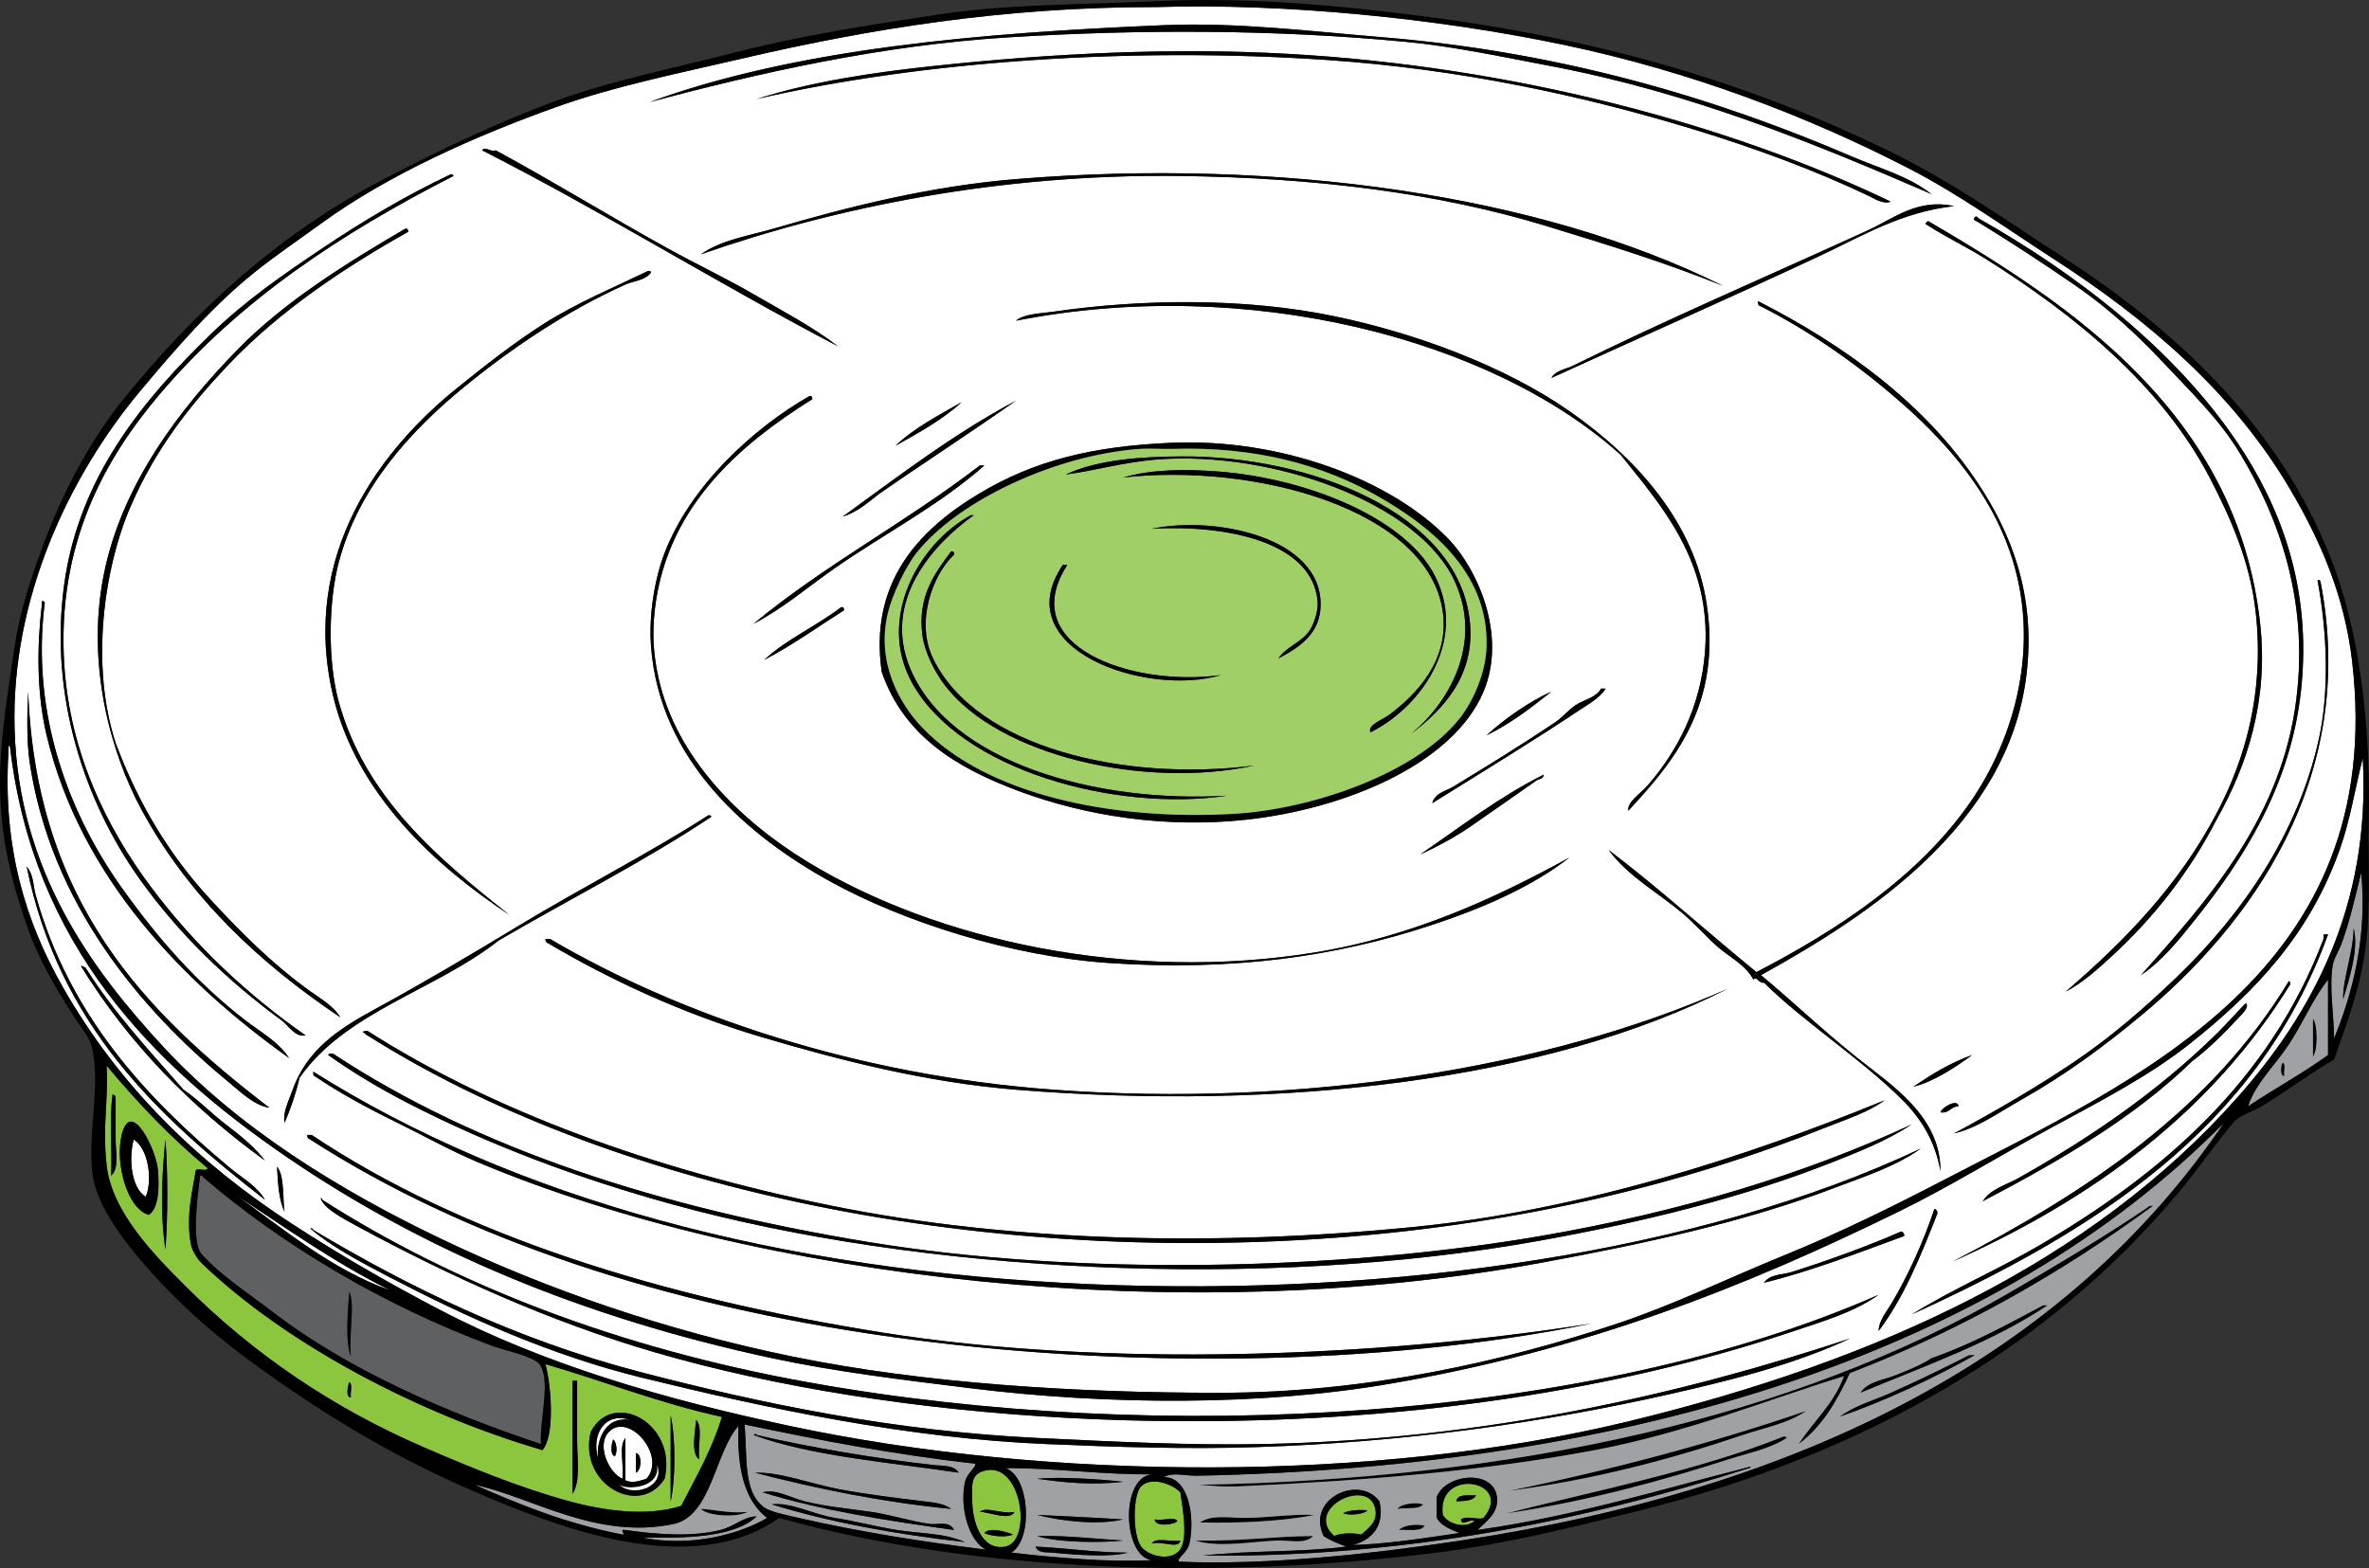 <?xml version="1.0" encoding="utf-8"?>
<!-- Generator: Adobe Illustrator 12.0.1, SVG Export Plug-In . SVG Version: 6.00 Build 51448)  -->
<!DOCTYPE svg PUBLIC "-//W3C//DTD SVG 1.1//EN" "http://www.w3.org/Graphics/SVG/1.1/DTD/svg11.dtd">
<svg  version="1.1" id="Layer_1" xmlns="http://www.w3.org/2000/svg" xmlns:xlink="http://www.w3.org/1999/xlink" width="377.002" height="249.591"
	 viewBox="0 0 377.002 249.591" overflow="visible" enable-background="new 0 0 377.002 249.591" xml:space="preserve">
<rect x="0" y="0" width="377.002" height="249.591" fill="#333333" stroke="none"/>
<g>
	<path fill-rule="evenodd" clip-rule="evenodd" fill="#FFFFFF" d="M184.003,1.127c20.288-0.636,44.601,1.761,64.8,6
		c20.252,4.25,38.642,11.277,54.96,19.68c8.122,4.183,15.597,9.601,23.04,14.4c14.758,9.517,28.472,21.064,37.68,36.72
		c4.721,8.027,8.622,16.826,9.84,27.36c5.708,49.375-34.425,66.63-65.04,82.56c-8.165,4.249-16.558,8.388-25.439,12
		c-8.678,3.529-17.269,7.745-26.4,10.8c-17.991,6.019-39.938,11.04-63.359,11.04c-22.821,0.001-46.954-1.472-67.92-5.76
		c-20.205-4.132-39.114-10.694-55.92-18.72c-16.193-7.732-32.347-17.715-44.16-30.48c-11.602-12.537-23.112-28.181-23.76-50.64
		c-0.605-20.974,8.852-40.496,19.92-53.76c5.803-6.955,11.72-13.749,18.24-18.96c3.479-2.781,7.155-5.276,10.8-7.92
		c10.457-7.586,24.25-13.789,37.44-18.48c9.211-3.276,19.139-5.264,29.52-7.68c20.169-4.695,41.584-8.16,65.28-8.16
		C183.684,1.127,183.844,1.132,184.003,1.127z M294.644,24.887c-21.748-9.341-46.29-16.632-74.64-18.96
		c-11.377-0.934-23.111-2.41-34.8-1.92c-29.07,1.218-58.343,3.683-81.84,12.24c17.345-4.596,36.718-9.061,57.36-10.32
		c20.931-1.277,42.046-1.246,62.88,0.72c7.76,0.732,15.569,2.43,23.04,3.84c22.707,4.285,42.553,12.551,60.72,20.4
		C303.757,28.039,299.094,26.799,294.644,24.887z M204.884,8.567c-18.371-1.018-37.39-0.08-56.16,1.92
		c-9.938,1.059-19.62,2.516-28.32,5.28c26.518-6.129,59.934-8.288,90.48-6.24c21.534,1.444,41.117,5.732,58.56,11.04
		c9.963,3.031,19.465,6.579,27.84,10.56c0.97,0.461,2.393,1.448,3.601,0.96C274.874,19.628,240.563,10.543,204.884,8.567z
		 M133.364,55.127c-4.08-3.142-8.698-5.539-13.2-8.16c-4.496-2.618-9.33-4.907-13.92-7.44c-9.208-5.082-18.181-10.638-27.36-15.6
		c-0.897,0.319-1.659-0.715-2.16,0C96.127,33.804,114.135,45.076,133.364,55.127z M161.924,28.487
		c-14.138,1.144-27.177,4.511-38.88,7.92c-3.975,1.158-8.188,1.741-11.52,4.08c21.566-7.542,47.647-12.818,76.08-12.48
		c21.932,0.26,41.423,2.778,58.32,7.92c10.131,3.083,19.741,6.101,28.319,9.6C245.079,30.933,203.323,25.137,161.924,28.487z
		 M71.684,27.767c-7.087,3.353-13.915,7.405-20.4,11.76c-6.247,4.195-12.279,8.351-17.76,13.68
		c-10.392,10.104-20.853,22.344-23.28,39.6c-2.551,18.137,3.431,34.983,11.76,46.8c6.322,8.969,14.245,16.524,22.8,22.8
		c1.151,0.845,2.119,2.724,3.84,2.399c-9.107-6.34-17.677-14.301-24.72-23.76c-6.881-9.241-12.742-21.045-13.68-35.04
		c-1.309-19.521,6.636-33.183,15.12-43.2c12.768-15.076,28.997-25.696,46.8-34.8C72.111,27.82,71.963,27.728,71.684,27.767z
		 M297.283,36.647c-15.891,7.268-31.875,14.112-47.04,21.6c-1.048,0.518-2.686,0.697-3.359,1.92
		c13.532-6.2,28.651-12.854,42.72-19.44c6.708-3.14,12.931-6.967,21.36-7.92C305.181,31.544,301.382,34.773,297.283,36.647z
		 M314.563,35.207c4.794,2.926,10.427,6.573,15.84,10.32c5.143,3.56,9.719,7.748,13.92,12.24c4.396,4.699,8.756,8.852,12,14.16
		c6.491,10.62,11.449,24.441,8.88,41.04c-2.82,18.222-14.675,31.208-24.479,42.24c3.397-2.302,6.068-5.658,8.64-8.88
		c7.631-9.562,15.122-21.183,16.8-36.24c1.897-17.023-3.628-29.992-10.08-39.6c-10.104-15.048-26.004-27.153-41.279-35.76
		c-0.053-0.187-0.201-0.279-0.48-0.24C314.055,34.833,314.064,35.073,314.563,35.207z M335.924,152.327
		c6.733-6.148,12.497-13.463,16.8-21.84c4.943-8.726,8.285-19.038,6.96-31.2c-3.634-33.344-30.026-50.746-52.8-64.08
		c-0.27,0.051-0.374,0.267-0.48,0.48c0.241,0,0.286,0.195,0.48,0.24c2.897,1.864,6.182,3.436,9.12,5.28
		c13.993,8.786,28.022,20.083,35.76,35.04c3.194,6.176,6.299,13.095,7.199,21.12c1.465,13.042-1.809,23.602-6,31.68
		c-6.15,11.857-14.882,20.758-24.239,28.8C331.422,156.439,333.713,154.346,335.924,152.327z M37.844,55.607
		c-9.18,9.403-18.511,21.486-21.36,36c-2.782,14.17,1.124,28.182,6,37.2c7.611,14.078,18.977,24.606,31.68,33.12
		c-1.16-1.9-3.32-3.066-5.04-4.319c-5.959-4.342-10.696-9.101-15.6-14.4c-6.493-7.017-11.503-15.224-15.12-24.96
		c-4.064-12.418-1.839-27.919,2.4-37.68c3.941-9.074,9.238-15.827,15.36-22.32c8.444-8.956,18.963-15.815,28.8-21.36
		c-0.027-0.293-0.072-0.568-0.48-0.48C55.188,41.848,45.253,48.018,37.844,55.607z M103.124,43.127
		c-5.501,2.67-11.245,5.021-16.56,8.4c-4.78,3.039-9.223,6.53-13.92,10.32c-11.766,9.493-24.923,26.195-19.68,48.72
		c3.691,15.858,16.438,27.323,28.08,35.041c-11.117-8.813-22.874-18.511-27.12-33.84c-1.846-6.665-1.617-16.235,0-22.32
		c3.088-11.626,11.073-20.595,19.92-27.84c7.686-6.293,16.44-12.159,25.68-16.32c1.345-0.605,3.125-0.608,4.08-1.92
		C103.551,43.18,103.403,43.088,103.124,43.127z M271.604,96.167c-1.935-12.908-11.062-23.207-21.84-30.72
		c-10.343-7.21-24.547-12.446-37.44-15.12c-14.162-2.938-30.501-2.777-44.64-0.72c-2.086,0.303-4.696,0.314-6,1.44
		c36.812-7.234,75.753,2.865,96.24,21.36c6.301,7.881,14.387,16.832,13.439,30.96c-0.623,9.297-4.677,16.5-9.12,21.6
		c-1.253,1.439-3.288,2.635-3.12,4.08C266.553,121.069,273.983,112.046,271.604,96.167z M280.004,48.647
		c8.194,4.125,16.166,9.731,23.279,16.08c6.955,6.207,13.351,13.779,16.561,23.04c5.147,14.855,0.687,29.807-6.24,39.84
		c-8.289,12.006-21.337,20.5-34.08,27.119c-7.899-6.42-15.384-13.256-23.52-19.439c3.081,4.206,7.856,6.778,11.76,10.08
		c1.941,1.642,3.641,3.609,5.52,5.28c1.923,1.709,4.472,2.862,5.761,5.279c0.48-0.695,0.889,0.692,1.68,0.48
		c6.041,6.032,15.25,11.978,21.84,18.479c3.076,3.035,5.366,6.604,6.24,11.521c0.029-8.746-7.719-13.62-13.2-18
		c-5.705-4.56-10.562-9.222-15.36-13.2c17.239-9.529,39.34-23.957,42.24-47.76c1.589-13.037-2.695-22.942-7.68-30.48
		c-8.43-12.747-21.286-22.026-35.04-29.04C279.801,48.209,279.723,48.608,280.004,48.647z M105.764,88.007
		c-1.575,4.081-2.542,9.843-2.16,14.88c1.394,18.367,15.623,30.311,28.56,37.44c11.568,6.375,28.67,11.905,44.4,12.96
		c19.589,1.313,36.052-1.031,51.12-6c8.234-2.716,16.05-6.096,22.08-10.8c-11.458,6.288-24.849,12.575-40.561,15.12
		c-29.578,4.789-60.072-1.883-80.64-14.4c-10.789-6.566-20.946-16.591-23.76-29.28c-0.705-3.178-0.996-6.189-0.72-9.6
		c1.396-17.251,13.521-27.486,25.2-34.8c-0.027-0.293-0.072-0.568-0.48-0.48C119.917,68.14,109.915,77.25,105.764,88.007z
		 M134.083,82.247c2.364-0.756,4.009-2.231,5.76-3.6c7.221-5.019,14.661-9.819,21.84-14.88
		C151.667,69.11,142.989,75.792,134.083,82.247z M142.484,70.967c3.739-2.101,7.516-4.164,10.56-6.96
		C149.325,66.129,145.477,68.121,142.484,70.967z M162.164,125.927c10.559,3.927,23.182,5.926,36,4.561
		c15.702-1.673,33.028-8.792,37.92-20.4c3.748-8.896-0.888-19.398-5.521-24.24c-9.017-9.424-26.67-16.185-44.4-15.36
		c-12.421,0.578-21.562,2.793-30.48,8.16c-9.613,5.785-17.412,14.197-15.36,28.32C143.78,116.946,151.896,122.109,162.164,125.927z
		 M155.924,74.087c-11.507,8.894-24.864,15.937-36,25.2c4.673-2.422,8.645-5.88,12.96-8.88c7.907-5.497,16.606-9.976,23.76-16.32
		C156.404,74.087,156.164,74.087,155.924,74.087z M369.043,117.527c-3.324,15.196-12.283,28.021-22.56,37.92
		c-5.202,5.011-10.631,9.698-16.56,13.68c-6.266,4.207-12.618,7.858-18.96,11.28c3.788-0.9,7.087-3.324,10.56-5.28
		c7.223-4.068,13.364-8.616,19.44-13.68c16.802-14.002,34.449-37.333,28.319-68.88c-0.053-0.188-0.201-0.279-0.479-0.24
		C370.377,100.712,370.677,110.06,369.043,117.527z M6.644,96.407c-0.77,6.416-0.804,13.898,0.72,20.4
		c5.416,23.113,22.311,39.962,38.64,51.6c-1.664-2.585-4.557-4.144-6.96-6c-7.796-6.022-13.899-13.008-19.68-21.12
		c-8.084-11.344-14.538-27.278-12.24-45.36c-0.053-0.187-0.201-0.279-0.48-0.24C6.644,95.927,6.644,96.167,6.644,96.407z
		 M121.604,105.047c4.516-2.364,8.514-5.247,12.72-7.92c-0.027-0.292-0.072-0.568-0.48-0.48
		C129.961,99.645,125.168,101.732,121.604,105.047z M254.804,109.607c-0.833,1.468-2.77,1.76-4.08,2.64
		c-1.16,0.779-2.028,1.904-3.12,2.64c-5.285,3.563-10.972,7.07-16.32,10.32c-1.232,0.749-2.89,0.975-3.359,2.64
		c7.788-4.878,16.078-9.896,23.52-14.879c1.439-0.964,3.151-1.875,4.08-3.36C255.283,109.607,255.044,109.607,254.804,109.607z
		 M236.563,117.047c3.876-1.884,7.107-4.413,10.32-6.96C243.558,111.562,239.474,114.356,236.563,117.047z M4.724,121.367
		c3.351,22.354,17.516,39.234,31.68,50.88c1.959,1.61,3.965,3.653,6.48,4.08c-19.736-15.145-37.115-32.645-38.4-66.24
		C4.332,113.358,4.198,117.861,4.724,121.367z M226.004,136.007c2.812-1.29,5.696-2.838,8.16-4.56
		c3.522-2.463,6.902-4.788,10.319-7.2c0.442-0.312,1.109-0.203,1.2-0.96C238.487,126.891,232.419,131.623,226.004,136.007z
		 M112.724,129.768c-9.006,5.815-19.958,11.393-30.48,17.76c-7.231,4.376-14.979,8.968-22.32,12.96
		c-6.151,3.345-11.131,6.594-13.44,13.2c-0.582,1.662-1.512,3.41-1.2,5.039c0.965-2.234,1.776-4.624,2.4-7.199
		c7.331-10.51,21.727-13.954,31.68-21.84c11.268-6.572,23.125-12.555,33.84-19.681C113.151,129.82,113.003,129.729,112.724,129.768z
		 M87.284,150.167c9.675,5.729,21.232,11.137,33.84,14.88c12.467,3.702,26.329,7.248,40.56,8.4
		c42.14,3.41,84.347-1.346,113.28-16.08c-28.627,12.729-67.959,18.942-107.28,16.08c-31.174-2.27-59.349-11.771-80.16-24
		c-0.24,0-0.48,0-0.72,0C86.791,149.86,86.988,150.062,87.284,150.167z M58.484,164.807c37.929,23.99,95.83,36.616,154.56,32.16
		c29.171-2.213,55.421-8.635,77.52-17.52c3.241-1.304,6.622-2.331,9.36-4.32c-21.673,8.874-47.905,17.474-74.88,20.16
		c-31.323,3.119-64.087,2.424-92.64-3.36c-28.412-5.755-54.012-15.115-73.92-27.84c-0.283,0.038-0.681-0.041-0.72,0.24
		C58.106,164.385,58.168,164.723,58.484,164.807z M64.964,175.607c13.105,6.738,27.149,11.982,42,16.079
		c39.183,10.812,93.744,13.823,138.239,5.761c16.708-3.027,32.065-6.846,45.841-12.24c4.597-1.801,9.24-3.64,13.199-6.24
		c-16.99,7.905-36.942,13.961-59.04,17.76c-32.35,5.562-74.078,6.388-107.04,0.96c-33.195-5.465-62.159-14.805-85.2-29.999
		c-0.283,0.037-0.681-0.042-0.72,0.239C55.8,170.479,60.253,173.185,64.964,175.607z M304.483,172.967
		c3.103-0.737,6.69-3.068,9.36-5.04C310.299,169.183,307.357,171.041,304.483,172.967z M50.084,171.287
		c3.672,2.489,8.185,4.991,12.72,7.2c4.348,2.117,8.674,4.572,13.2,6.479c44.483,18.745,112.278,26.483,168.96,16.08
		c17.018-3.123,32.974-6.627,47.04-12c4.715-1.801,9.668-3.363,13.68-6.24c-35.02,16.574-84.451,23.604-132,21.601
		c-50.193-2.115-92.035-13.808-123.84-33.84C49.881,170.85,49.803,171.248,50.084,171.287z M308.804,177.047
		c1.479,0.2,1.6-0.96,2.88-0.96C311.57,174.811,309.066,176.203,308.804,177.047z M49.364,181.367
		c24.569,15.848,56.48,26.4,92.64,31.439c35.71,4.978,77.063,4.823,111.359-2.16c-33.948,5.403-77.653,7.092-113.04,1.44
		c-35.109-5.606-66.852-15.463-90.72-31.439c-0.24,0-0.48,0-0.72,0C48.871,181.06,49.068,181.263,49.364,181.367z"/>
	<path fill-rule="evenodd" clip-rule="evenodd" d="M307.363,30.887c-18.167-7.849-38.013-16.115-60.72-20.4
		c-7.471-1.41-15.28-3.108-23.04-3.84c-20.834-1.966-41.949-1.997-62.88-0.72c-20.642,1.259-40.015,5.724-57.36,10.32
		c23.497-8.557,52.77-11.022,81.84-12.24c11.689-0.49,23.423,0.986,34.8,1.92c28.35,2.328,52.892,9.619,74.64,18.96
		C299.094,26.799,303.757,28.039,307.363,30.887z"/>
	<path fill-rule="evenodd" clip-rule="evenodd" d="M300.884,32.087c-1.208,0.488-2.631-0.5-3.601-0.96
		c-8.375-3.981-17.877-7.528-27.84-10.56c-17.442-5.308-37.025-9.596-58.56-11.04c-30.546-2.048-63.962,0.11-90.48,6.24
		c8.7-2.764,18.382-4.221,28.32-5.28c18.771-2,37.79-2.938,56.16-1.92C240.563,10.543,274.874,19.628,300.884,32.087z"/>
	<path fill-rule="evenodd" clip-rule="evenodd" d="M76.724,23.927c0.501-0.715,1.263,0.319,2.16,0
		c9.179,4.962,18.151,10.518,27.36,15.6c4.59,2.533,9.424,4.822,13.92,7.44c4.502,2.621,9.121,5.018,13.2,8.16
		C114.135,45.076,96.127,33.804,76.724,23.927z"/>
	<path fill-rule="evenodd" clip-rule="evenodd" d="M274.243,45.527c-8.578-3.5-18.188-6.518-28.319-9.6
		c-16.897-5.142-36.389-7.66-58.32-7.92c-28.432-0.338-54.514,4.938-76.08,12.48c3.332-2.339,7.545-2.922,11.52-4.08
		c11.703-3.409,24.742-6.776,38.88-7.92C203.323,25.137,245.079,30.933,274.243,45.527z"/>
	<path fill-rule="evenodd" clip-rule="evenodd" d="M72.164,28.007c-17.803,9.104-34.032,19.724-46.8,34.8
		c-8.484,10.018-16.429,23.679-15.12,43.2c0.938,13.994,6.799,25.798,13.68,35.04c7.043,9.459,15.612,17.42,24.72,23.76
		c-1.721,0.324-2.688-1.555-3.84-2.399c-8.555-6.275-16.478-13.831-22.8-22.8c-8.329-11.817-14.312-28.663-11.76-46.8
		c2.428-17.256,12.889-29.496,23.28-39.6c5.481-5.329,11.513-9.485,17.76-13.68c6.485-4.355,13.312-8.408,20.4-11.76
		C71.963,27.728,72.111,27.82,72.164,28.007z"/>
	<path fill-rule="evenodd" clip-rule="evenodd" d="M310.964,32.807c-8.43,0.953-14.652,4.78-21.36,7.92
		c-14.068,6.586-29.188,13.24-42.72,19.44c0.674-1.223,2.312-1.402,3.359-1.92c15.165-7.487,31.149-14.332,47.04-21.6
		C301.382,34.773,305.181,31.544,310.964,32.807z"/>
	<path fill-rule="evenodd" clip-rule="evenodd" d="M314.323,34.487c0.279-0.039,0.428,0.053,0.48,0.24
		c15.275,8.607,31.175,20.712,41.279,35.76c6.452,9.608,11.978,22.577,10.08,39.6c-1.678,15.058-9.169,26.679-16.8,36.24
		c-2.571,3.222-5.242,6.578-8.64,8.88c9.805-11.031,21.659-24.018,24.479-42.24c2.569-16.599-2.389-30.42-8.88-41.04
		c-3.244-5.309-7.604-9.461-12-14.16c-4.201-4.492-8.777-8.68-13.92-12.24c-5.413-3.748-11.046-7.394-15.84-10.32
		C314.064,35.073,314.055,34.833,314.323,34.487z"/>
	<path fill-rule="evenodd" clip-rule="evenodd" d="M328.724,157.847c9.357-8.042,18.089-16.942,24.239-28.8
		c4.191-8.078,7.465-18.638,6-31.68c-0.9-8.025-4.005-14.944-7.199-21.12c-7.737-14.957-21.767-26.254-35.76-35.04
		c-2.938-1.844-6.223-3.416-9.12-5.28c-0.194-0.045-0.239-0.241-0.48-0.24c0.106-0.213,0.211-0.429,0.48-0.48
		c22.773,13.334,49.166,30.736,52.8,64.08c1.325,12.162-2.017,22.475-6.96,31.2c-4.303,8.377-10.066,15.691-16.8,21.84
		C333.713,154.346,331.422,156.439,328.724,157.847z"/>
	<path fill-rule="evenodd" clip-rule="evenodd" d="M64.484,36.407c0.408-0.088,0.453,0.187,0.48,0.48
		c-9.837,5.544-20.355,12.404-28.8,21.36c-6.122,6.493-11.419,13.247-15.36,22.32c-4.239,9.761-6.464,25.262-2.4,37.68
		c3.617,9.736,8.627,17.943,15.12,24.96c4.904,5.3,9.641,10.059,15.6,14.4c1.72,1.253,3.88,2.419,5.04,4.319
		c-12.704-8.514-24.069-19.042-31.68-33.12c-4.876-9.018-8.782-23.03-6-37.2c2.849-14.513,12.18-26.596,21.36-36
		C45.253,48.018,55.188,41.848,64.484,36.407z"/>
	<path fill-rule="evenodd" clip-rule="evenodd" d="M103.604,43.367c-0.955,1.312-2.735,1.314-4.08,1.92
		c-9.24,4.161-17.995,10.027-25.68,16.32c-8.847,7.245-16.832,16.213-19.92,27.84c-1.617,6.085-1.846,15.655,0,22.32
		c4.246,15.33,16.003,25.027,27.12,33.84c-11.642-7.718-24.389-19.183-28.08-35.041c-5.244-22.524,7.914-39.227,19.68-48.72
		c4.697-3.79,9.141-7.281,13.92-10.32c5.315-3.38,11.058-5.73,16.56-8.4C103.403,43.088,103.551,43.18,103.604,43.367z"/>
	<path fill-rule="evenodd" clip-rule="evenodd" d="M259.123,129.047c-0.168-1.445,1.867-2.641,3.12-4.08
		c4.443-5.1,8.497-12.303,9.12-21.6c0.947-14.128-7.139-23.079-13.439-30.96c-20.487-18.495-59.429-28.594-96.24-21.36
		c1.304-1.125,3.914-1.137,6-1.44c14.139-2.057,30.478-2.218,44.64,0.72c12.894,2.674,27.098,7.91,37.44,15.12
		c10.777,7.513,19.905,17.812,21.84,30.72C273.983,112.046,266.553,121.069,259.123,129.047z"/>
	<path fill-rule="evenodd" clip-rule="evenodd" d="M279.764,47.927c13.754,7.014,26.61,16.293,35.04,29.04
		c4.984,7.538,9.269,17.443,7.68,30.48c-2.9,23.803-25.001,38.23-42.24,47.76c4.798,3.979,9.655,8.641,15.36,13.2
		c5.481,4.38,13.229,9.254,13.2,18c-0.874-4.917-3.164-8.485-6.24-11.521c-6.59-6.502-15.799-12.447-21.84-18.479
		c-0.791,0.212-1.199-1.176-1.68-0.48c-1.289-2.417-3.838-3.57-5.761-5.279c-1.879-1.671-3.578-3.639-5.52-5.28
		c-3.903-3.302-8.679-5.874-11.76-10.08c8.136,6.184,15.62,13.02,23.52,19.439c12.743-6.619,25.791-15.113,34.08-27.119
		c6.927-10.034,11.388-24.985,6.24-39.84c-3.21-9.261-9.605-16.833-16.561-23.04c-7.113-6.349-15.085-11.955-23.279-16.08
		C279.723,48.608,279.801,48.209,279.764,47.927z"/>
	<path fill-rule="evenodd" clip-rule="evenodd" d="M128.804,63.047c0.408-0.088,0.453,0.187,0.48,0.48
		c-11.679,7.314-23.804,17.548-25.2,34.8c-0.276,3.411,0.015,6.422,0.72,9.6c2.813,12.688,12.971,22.713,23.76,29.28
		c20.567,12.518,51.062,19.189,80.64,14.4c15.712-2.545,29.103-8.832,40.561-15.12c-6.03,4.704-13.846,8.084-22.08,10.8
		c-15.068,4.969-31.531,7.313-51.12,6c-15.729-1.055-32.832-6.585-44.4-12.96c-12.937-7.129-27.167-19.073-28.56-37.44
		c-0.382-5.037,0.585-10.799,2.16-14.88C109.915,77.25,119.917,68.14,128.804,63.047z"/>
	<path fill-rule="evenodd" clip-rule="evenodd" d="M161.684,63.767c-7.179,5.061-14.619,9.861-21.84,14.88
		c-1.751,1.369-3.396,2.844-5.76,3.6C142.989,75.792,151.667,69.11,161.684,63.767z"/>
	<path fill-rule="evenodd" clip-rule="evenodd" d="M153.043,64.007c-3.043,2.796-6.821,4.859-10.56,6.96
		C145.477,68.121,149.325,66.129,153.043,64.007z"/>
	<path fill-rule="evenodd" clip-rule="evenodd" d="M140.324,106.967c-2.052-14.124,5.747-22.536,15.36-28.32
		c8.918-5.366,18.059-7.582,30.48-8.16c17.73-0.825,35.383,5.936,44.4,15.36c4.633,4.841,9.269,15.344,5.521,24.24
		c-4.892,11.608-22.218,18.728-37.92,20.4c-12.819,1.365-25.441-0.634-36-4.561C151.896,122.109,143.78,116.946,140.324,106.967z
		 M181.364,71.447c-13.367,0.973-28.88,8.207-35.52,16.56c-1.717,2.16-3.865,6.685-4.56,9.6c-1.871,7.847,1.863,14.428,5.52,18.24
		c10.067,10.493,29.803,14.854,49.68,13.68c12.249-0.724,28.778-6.36,35.76-15.12c2.351-2.949,4.165-7.431,4.32-11.28
		c0.507-12.524-9.865-19.847-17.04-24c-9.001-5.21-19.981-8.097-32.88-7.68C185.093,71.498,182.896,71.335,181.364,71.447z"/>
	<path fill-rule="evenodd" clip-rule="evenodd" fill="#A0CE67" d="M186.644,71.447c12.898-0.417,23.879,2.469,32.88,7.68
		c7.175,4.153,17.547,11.476,17.04,24c-0.155,3.85-1.97,8.331-4.32,11.28c-6.981,8.76-23.511,14.396-35.76,15.12
		c-19.876,1.174-39.613-3.188-49.68-13.68c-3.657-3.812-7.391-10.393-5.52-18.24c0.695-2.915,2.843-7.439,4.56-9.6
		c6.64-8.354,22.153-15.587,35.52-16.56C182.896,71.335,185.093,71.498,186.644,71.447z M233.924,99.047
		c-1.682-17.501-25.802-26.538-45.84-26.4c-6.113,0.042-13.185,0.412-18.48,2.88c4.472-0.581,9.236-1.99,14.64-2.4
		c18.059-1.37,41.506,6.759,47.28,19.44c4.567,10.031-1.113,19.435-6.96,24.24C229.706,112.878,234.741,107.56,233.924,99.047z
		 M227.924,90.887c-4.997-8.619-20.045-14.775-34.08-15.84c-5.128-0.389-10.487-0.388-15.12,0.96
		c20.953-2.367,48.599,5.04,50.88,21.36c1.112,7.955-4.485,13.329-8.4,16.32c-1.178,0.9-3.599,1.658-3.119,2.88
		C226.613,112.319,233.917,101.226,227.924,90.887z M154.484,82.007c-8.422,4.623-14.914,16.518-9.36,26.64
		c7.703,14.039,32.569,20.63,50.16,18c-20.96,1.235-44.104-5.315-50.399-20.16c-4.658-10.983,3.851-20.066,10.08-24.48
		C154.804,82.007,154.644,82.007,154.484,82.007z M210.164,96.167c-0.014-10.651-16.745-14.124-26.88-12
		c11.919-0.687,25.541,2.058,26.4,11.52c0.131,1.439-0.519,3.463-1.2,4.56c-1.208,1.946-3.832,2.698-5.04,4.56
		C206.834,103.002,210.169,100.837,210.164,96.167z M146.804,101.207c0.351,2.548,1.89,5.694,3.6,7.92
		c8.596,11.188,31.766,16.484,49.2,12.72c-20.554,2.621-44.235-2.808-51.12-17.04c-2.807-5.801-0.126-13.275,3.36-16.56
		c-0.027-0.293-0.072-0.568-0.48-0.48C148.804,91.197,145.938,94.913,146.804,101.207z M194.323,107.447
		c-14.351,1.967-32.803-4.653-24.479-17.52c-0.24,0-0.48,0-0.72,0C160.079,103.342,182.402,110.991,194.323,107.447z"/>
	<path fill-rule="evenodd" clip-rule="evenodd" d="M224.563,116.807c5.847-4.805,11.527-14.208,6.96-24.24
		c-5.773-12.682-29.221-20.811-47.28-19.44c-5.404,0.41-10.168,1.819-14.64,2.4c5.296-2.468,12.367-2.838,18.48-2.88
		c20.038-0.138,44.158,8.899,45.84,26.4C234.741,107.56,229.706,112.878,224.563,116.807z"/>
	<path fill-rule="evenodd" clip-rule="evenodd" d="M156.644,74.087c-7.154,6.345-15.853,10.823-23.76,16.32
		c-4.315,3-8.287,6.458-12.96,8.88c11.136-9.264,24.493-16.307,36-25.2C156.164,74.087,156.404,74.087,156.644,74.087z"/>
	<path fill-rule="evenodd" clip-rule="evenodd" d="M218.084,116.567c-0.479-1.222,1.941-1.98,3.119-2.88
		c3.915-2.991,9.513-8.365,8.4-16.32c-2.281-16.32-29.927-23.727-50.88-21.36c4.633-1.348,9.992-1.349,15.12-0.96
		c14.035,1.065,29.083,7.221,34.08,15.84C233.917,101.226,226.613,112.319,218.084,116.567z"/>
	<path fill-rule="evenodd" clip-rule="evenodd" d="M154.964,82.007c-6.229,4.414-14.738,13.497-10.08,24.48
		c6.295,14.845,29.439,21.396,50.399,20.16c-17.591,2.63-42.457-3.962-50.16-18c-5.553-10.122,0.938-22.017,9.36-26.64
		C154.644,82.007,154.804,82.007,154.964,82.007z"/>
	<path fill-rule="evenodd" clip-rule="evenodd" d="M203.443,104.807c1.208-1.862,3.832-2.614,5.04-4.56
		c0.682-1.097,1.331-3.121,1.2-4.56c-0.859-9.462-14.48-12.207-26.4-11.52c10.135-2.124,26.867,1.349,26.88,12
		C210.169,100.837,206.834,103.002,203.443,104.807z"/>
	<path fill-rule="evenodd" clip-rule="evenodd" d="M151.364,87.767c0.408-0.088,0.453,0.187,0.48,0.48
		c-3.486,3.285-6.167,10.759-3.36,16.56c6.884,14.232,30.566,19.661,51.12,17.04c-17.434,3.764-40.604-1.532-49.2-12.72
		c-1.71-2.226-3.25-5.372-3.6-7.92C145.938,94.913,148.804,91.197,151.364,87.767z"/>
	<path fill-rule="evenodd" clip-rule="evenodd" d="M169.124,89.927c0.24,0,0.48,0,0.72,0c-8.324,12.867,10.129,19.487,24.479,17.52
		C182.402,110.991,160.079,103.342,169.124,89.927z"/>
	<path fill-rule="evenodd" clip-rule="evenodd" d="M368.804,92.327c0.278-0.039,0.427,0.053,0.479,0.24
		c6.13,31.547-11.518,54.878-28.319,68.88c-6.076,5.063-12.218,9.611-19.44,13.68c-3.473,1.956-6.771,4.38-10.56,5.28
		c6.342-3.422,12.694-7.073,18.96-11.28c5.929-3.981,11.357-8.669,16.56-13.68c10.276-9.898,19.235-22.724,22.56-37.92
		C370.677,110.06,370.377,100.712,368.804,92.327z"/>
	<path fill-rule="evenodd" clip-rule="evenodd" d="M6.644,95.687c0.279-0.039,0.427,0.053,0.48,0.24
		c-2.298,18.082,4.156,34.016,12.24,45.36c5.781,8.112,11.884,15.098,19.68,21.12c2.403,1.856,5.296,3.415,6.96,6
		c-16.33-11.638-33.224-28.487-38.64-51.6c-1.523-6.501-1.489-13.984-0.72-20.4C6.644,96.167,6.644,95.927,6.644,95.687z"/>
	<path fill-rule="evenodd" clip-rule="evenodd" d="M133.844,96.647c0.408-0.088,0.453,0.188,0.48,0.48
		c-4.207,2.673-8.204,5.556-12.72,7.92C125.168,101.732,129.961,99.645,133.844,96.647z"/>
	<path fill-rule="evenodd" clip-rule="evenodd" d="M255.523,109.607c-0.929,1.485-2.641,2.396-4.08,3.36
		c-7.441,4.983-15.731,10.001-23.52,14.879c0.47-1.665,2.127-1.891,3.359-2.64c5.349-3.25,11.035-6.756,16.32-10.32
		c1.092-0.736,1.96-1.861,3.12-2.64c1.311-0.88,3.247-1.172,4.08-2.64C255.044,109.607,255.283,109.607,255.523,109.607z"/>
	<path fill-rule="evenodd" clip-rule="evenodd" d="M246.884,110.087c-3.213,2.547-6.444,5.076-10.32,6.96
		C239.474,114.356,243.558,111.562,246.884,110.087z"/>
	<path fill-rule="evenodd" clip-rule="evenodd" d="M4.484,110.087c1.285,33.596,18.664,51.096,38.4,66.24
		c-2.515-0.427-4.521-2.47-6.48-4.08c-14.165-11.646-28.33-28.525-31.68-50.88C4.198,117.861,4.332,113.358,4.484,110.087z"/>
	<path fill-rule="evenodd" clip-rule="evenodd" fill="#FFFFFF" d="M1.364,118.727c0.204-0.044,0.227,0.094,0.24,0.24
		c3.689,31.425,22.588,50.55,44.16,65.28c21.568,14.727,46.846,25.435,77.04,31.92c10.045,2.157,20.692,3.442,31.68,4.8
		c21.753,2.688,46.124,2.831,66.719-0.72c31.192-5.378,56.26-15.263,81.36-27.6c7.822-3.846,15.555-8.629,23.52-12.96
		c7.988-4.345,15.851-8.333,22.561-13.681c10.301-8.21,18.937-17.258,23.76-30.96c1.569-4.457,2.321-9.194,3.601-14.4
		c1.345,23.769-8.322,40.917-19.921,54c-23.229,26.203-56.923,41.89-96.96,51.6c-40.267,9.766-92.174,9.501-133.439,0.72
		c-20.07-4.271-39.161-9.846-55.68-18.479c-8.242-4.308-15.985-8.78-23.52-13.681c-14.734-9.581-27.335-21.629-36.48-37.68
		c-5.933-10.412-9.624-22.293-8.64-37.68C1.364,119.207,1.364,118.967,1.364,118.727z M42.164,190.967
		c-1.287-2.205-3.62-3.458-5.52-5.04c-13.504-11.238-25.637-24.372-30.96-43.439c-0.433-1.552-0.294-3.225-1.44-4.561
		C9.36,163.131,25.109,177.702,42.164,190.967z M369.764,149.447c-8.573,22.639-25.677,37.317-45.12,48.72
		c-6.608,3.876-13.719,6.92-20.4,11.04c29.003-13.237,54.998-29.482,66.24-60.48c-0.24,0-0.479,0-0.72,0
		C369.764,148.967,369.764,149.207,369.764,149.447z M42.164,184.727c-1.702-2.241-4.021-4.054-6.24-5.76
		c-2.317-1.78-4.307-3.871-6.72-5.52c-5.45-6.229-11.108-12.252-15.6-19.44c-0.307-0.013-0.333-0.308-0.72-0.24
		C20.535,166.196,30.532,176.279,42.164,184.727z M310.724,200.807c22.569-10.07,41.305-23.975,53.76-44.159
		c-0.054-0.187-0.007-0.474-0.24-0.48C351.891,176.534,332.278,189.642,310.724,200.807z M357.283,159.767
		c-1.567,1.632-2.979,3.246-4.56,4.801c-9.248,9.088-20.102,16.565-31.681,23.04c-1.828,1.021-4.265,1.634-5.52,3.6
		c12.167-6.394,23.946-13.174,33.36-22.32c2.431-1.796,5.178-4.543,7.199-6.72c0.661-0.712,1.771-1.681,1.44-2.4
		C357.443,159.767,357.363,159.767,357.283,159.767z M45.284,192.887c-0.296-1.571,0.041-5.779-1.2-7.2
		C44.223,188.348,44.372,190.999,45.284,192.887z M57.044,195.287c14.591,7.866,30.31,15.027,47.04,19.92
		c38.91,11.379,91.224,14.072,135.6,7.439c16.34-2.441,31.69-6.032,45.84-10.8c4.721-1.59,9.5-2.972,13.44-5.76
		c-45.458,20.03-114.109,24.068-170.4,13.92c-30.206-5.445-56.175-15.535-77.28-29.04c-0.014-0.146-0.036-0.284-0.24-0.24
		C51.406,192.25,54.493,193.912,57.044,195.287z M301.123,207.287c-0.824,1.406-2.127,2.882-2.159,4.56
		c4.03-5.328,6.725-11.995,9.359-18.72c0.013-0.413-0.185-0.615-0.479-0.72C306.065,197.743,303.718,202.863,301.123,207.287z
		 M61.844,203.207c12.229,6.382,25.694,12.487,40.32,16.08c20.245,4.973,42.224,9.629,64.32,10.56
		c11.176,0.472,22.25,0.852,33.601,0.48c23.165-0.759,45.145-3.801,65.52-8.4c10.167-2.295,20.173-4.828,28.8-8.88
		c-26.763,8.879-58.082,16.103-93.359,16.8c-11.847,0.234-23.903-0.396-35.76-0.96c-23.096-1.1-44.18-5.483-63.6-10.56
		c-19.729-5.157-36.771-13.569-51.84-22.561c-0.053-0.187-0.201-0.278-0.48-0.239C52.737,198.427,57.214,200.791,61.844,203.207z
		 M285.044,202.487c-1.443,0.455-3.312,0.274-4.32,1.68c7.222-1.741,15.178-4.82,22.319-7.44c0.014-0.412-0.185-0.615-0.479-0.72
		C297.209,198.358,290.983,200.611,285.044,202.487z"/>
	<path fill-rule="evenodd" clip-rule="evenodd" d="M245.684,123.287c-0.091,0.757-0.758,0.648-1.2,0.96
		c-3.417,2.412-6.797,4.737-10.319,7.2c-2.464,1.722-5.348,3.27-8.16,4.56C232.419,131.623,238.487,126.891,245.684,123.287z"/>
	<path fill-rule="evenodd" clip-rule="evenodd" d="M113.204,130.007c-10.714,7.126-22.572,13.108-33.84,19.681
		c-9.954,7.886-24.349,11.33-31.68,21.84c-0.624,2.575-1.435,4.965-2.4,7.199c-0.312-1.629,0.619-3.377,1.2-5.039
		c2.309-6.606,7.289-9.855,13.44-13.2c7.341-3.992,15.088-8.584,22.32-12.96c10.521-6.367,21.474-11.944,30.48-17.76
		C113.003,129.729,113.151,129.82,113.204,130.007z"/>
	<path fill-rule="evenodd" clip-rule="evenodd" d="M4.244,137.927c1.146,1.336,1.007,3.009,1.44,4.561
		c5.323,19.067,17.456,32.201,30.96,43.439c1.9,1.582,4.233,2.835,5.52,5.04C25.109,177.702,9.36,163.131,4.244,137.927z"/>
	<path fill-rule="evenodd" clip-rule="evenodd" fill="#9FA1A4" d="M375.764,138.887c0.978,10.259-1.38,19.261-4.32,26.4
		c-0.048-4.073-0.781-7.939-0.24-11.521c0.181-1.192,0.964-2.308,1.44-3.6C373.956,146.606,374.827,142.664,375.764,138.887z
		 M372.884,159.047c0.939-3.069,2.521-8.025,1.68-11.28C374.467,151.831,372.836,155.639,372.884,159.047z"/>
	<path fill-rule="evenodd" clip-rule="evenodd" d="M374.563,147.767c0.841,3.255-0.74,8.211-1.68,11.28
		C372.836,155.639,374.467,151.831,374.563,147.767z"/>
	<path fill-rule="evenodd" clip-rule="evenodd" d="M369.764,148.727c0.24,0,0.479,0,0.72,0
		c-11.242,30.998-37.237,47.243-66.24,60.48c6.682-4.12,13.792-7.164,20.4-11.04c19.443-11.402,36.547-26.081,45.12-48.72
		C369.764,149.207,369.764,148.967,369.764,148.727z"/>
	<path fill-rule="evenodd" clip-rule="evenodd" d="M86.804,149.447c0.24,0,0.48,0,0.72,0c20.811,12.229,48.985,21.73,80.16,24
		c39.321,2.862,78.653-3.352,107.28-16.08c-28.934,14.734-71.141,19.49-113.28,16.08c-14.231-1.152-28.093-4.698-40.56-8.4
		c-12.608-3.743-24.165-9.151-33.84-14.88C86.988,150.062,86.791,149.86,86.804,149.447z"/>
	<path fill-rule="evenodd" clip-rule="evenodd" d="M12.884,153.767c0.388-0.067,0.413,0.228,0.72,0.24
		c4.492,7.188,10.149,13.211,15.6,19.44c2.414,1.648,4.403,3.739,6.72,5.52c2.22,1.706,4.538,3.519,6.24,5.76
		C30.532,176.279,20.535,166.196,12.884,153.767z"/>
	<path fill-rule="evenodd" clip-rule="evenodd" d="M364.243,156.167c0.233,0.007,0.187,0.294,0.24,0.48
		c-12.455,20.185-31.19,34.089-53.76,44.159C332.278,189.642,351.891,176.534,364.243,156.167z"/>
	<path fill-rule="evenodd" clip-rule="evenodd" d="M357.523,159.767c0.331,0.72-0.779,1.688-1.44,2.4
		c-2.021,2.177-4.769,4.924-7.199,6.72c-9.414,9.146-21.193,15.927-33.36,22.32c1.255-1.966,3.691-2.578,5.52-3.6
		c11.579-6.475,22.433-13.952,31.681-23.04c1.581-1.555,2.992-3.169,4.56-4.801C357.363,159.767,357.443,159.767,357.523,159.767z"
		/>
	<path fill-rule="evenodd" clip-rule="evenodd" d="M368.083,162.167c0.794,0.923,0.794,5.077,0,6
		C368.083,166.167,368.083,164.167,368.083,162.167z"/>
	<path fill-rule="evenodd" clip-rule="evenodd" d="M57.764,164.327c0.039-0.281,0.438-0.202,0.72-0.24
		c19.908,12.725,45.508,22.085,73.92,27.84c28.553,5.784,61.317,6.479,92.64,3.36c26.975-2.687,53.207-11.286,74.88-20.16
		c-2.738,1.989-6.119,3.017-9.36,4.32c-22.099,8.885-48.349,15.307-77.52,17.52c-58.73,4.456-116.631-8.17-154.56-32.16
		C58.168,164.723,58.106,164.385,57.764,164.327z"/>
	<path fill-rule="evenodd" clip-rule="evenodd" d="M52.244,167.927c0.039-0.281,0.438-0.202,0.72-0.239
		c23.041,15.194,52.005,24.534,85.2,29.999c32.962,5.428,74.69,4.603,107.04-0.96c22.098-3.799,42.05-9.854,59.04-17.76
		c-3.959,2.601-8.603,4.439-13.199,6.24c-13.775,5.395-29.133,9.213-45.841,12.24c-44.495,8.062-99.056,5.051-138.239-5.761
		c-14.851-4.097-28.895-9.341-42-16.079C60.253,173.185,55.8,170.479,52.244,167.927z"/>
	<path fill-rule="evenodd" clip-rule="evenodd" d="M313.844,167.927c-2.67,1.972-6.258,4.303-9.36,5.04
		C307.357,171.041,310.299,169.183,313.844,167.927z"/>
	<path fill-rule="evenodd" clip-rule="evenodd" d="M363.283,169.127c0.545,0.256,0.092,1.509,0.24,2.16
		C362.765,171.241,362.967,169.515,363.283,169.127z"/>
	<path fill-rule="evenodd" clip-rule="evenodd" fill="#8CC63F" d="M16.964,169.607c4.918,5.882,10.17,11.43,16.08,16.319
		c-0.107,0.693-1.813-0.213-1.92,0.48c-0.274,2.3-1.667,6.947-0.72,11.76c0.164,0.831,0.996,2.222,1.68,2.88
		c13.353,12.854,34.562,24.016,54.24,29.76c1.998-2.272,1.436-10.118,0.48-13.68c9.428,2.732,18.102,6.218,28.08,8.4
		c-1.598,5.281-4.148,9.611-6.48,14.159c-5.308,1.697-11.997,0.852-17.76-0.72c-7.98-2.176-15.806-5.404-23.28-8.64
		c-14.335-6.206-26.997-14.757-37.92-25.681c-4.946-4.945-11.673-11.77-12.48-19.199C16.273,179.086,17.265,175.556,16.964,169.607z
		 M17.684,187.127c1.302-1.108,0.72-3.698,0.72-5.76c0-2.358,0-4.731,0-6.72c-0.051-0.27-0.266-0.374-0.48-0.48
		C17.371,178.014,17.839,182.882,17.684,187.127z M25.124,186.167c-0.264-3.164-4.308-11.538-5.76-5.52
		c-1.089,4.513,0.878,11.748,4.32,12.72C25.297,192.29,25.357,188.967,25.124,186.167z M26.324,198.887c0.4-5.28,0.4-12.239,0-17.52
		C25.862,186.226,25.378,192.359,26.324,198.887z M91.124,237.767c1.299-2.114,0.72-5.471,0.72-8.64c0-3.116,0-6.524,0-9.36
		c-0.24,0-0.48,0-0.72,0C91.124,225.767,91.124,231.767,91.124,237.767z M55.844,222.407c-0.15-0.729,0.307-2.067-0.24-2.4
		C55.386,220.346,54.921,222.466,55.844,222.407z M94.004,227.927c-2.011,8.418,7.872,13.636,11.76,7.44
		C107.845,226.603,97.572,221.046,94.004,227.927z M106.724,238.967c0.799-3.45,0.799-10.229,0-13.68
		C106.724,229.847,106.724,234.407,106.724,238.967z M111.284,232.247c-0.301-1.939,0.614-5.094-0.48-6.24
		C110.654,227.479,109.875,231.545,111.284,232.247z"/>
	<path fill-rule="evenodd" clip-rule="evenodd" d="M49.844,170.567c31.805,20.032,73.647,31.725,123.84,33.84
		c47.549,2.004,96.98-5.026,132-21.601c-4.012,2.877-8.965,4.439-13.68,6.24c-14.066,5.373-30.022,8.877-47.04,12
		c-56.682,10.403-124.477,2.665-168.96-16.08c-4.526-1.907-8.853-4.362-13.2-6.479c-4.535-2.209-9.048-4.711-12.72-7.2
		C49.803,171.248,49.881,170.85,49.844,170.567z"/>
	<path fill-rule="evenodd" clip-rule="evenodd" d="M17.924,174.167c0.214,0.106,0.429,0.211,0.48,0.48c0,1.988,0,4.361,0,6.72
		c0,2.062,0.582,4.651-0.72,5.76C17.839,182.882,17.371,178.014,17.924,174.167z"/>
	<path fill-rule="evenodd" clip-rule="evenodd" d="M311.684,176.087c-1.28,0-1.4,1.16-2.88,0.96
		C309.066,176.203,311.57,174.811,311.684,176.087z"/>
	<path fill-rule="evenodd" clip-rule="evenodd" d="M48.884,180.647c0.24,0,0.48,0,0.72,0c23.868,15.977,55.611,25.833,90.72,31.439
		c35.386,5.651,79.091,3.963,113.04-1.44c-34.296,6.983-75.649,7.138-111.359,2.16c-36.16-5.039-68.071-15.592-92.64-31.439
		C49.068,181.263,48.871,181.06,48.884,180.647z"/>
	<path fill-rule="evenodd" clip-rule="evenodd" fill="#FFFFFF" d="M21.284,181.367c2.312,1.473,3.038,6.312,1.92,9.12
		C20.893,189.153,20.438,184.384,21.284,181.367z"/>
	<path fill-rule="evenodd" clip-rule="evenodd" d="M26.324,181.367c0.4,5.28,0.4,12.239,0,17.52
		C25.378,192.359,25.862,186.226,26.324,181.367z"/>
	<path fill-rule="evenodd" clip-rule="evenodd" d="M44.084,185.687c1.24,1.421,0.903,5.629,1.2,7.2
		C44.372,190.999,44.223,188.348,44.084,185.687z"/>
	<path fill-rule="evenodd" clip-rule="evenodd" fill="#5F6062" d="M86.084,229.847c-14.734-4.89-30.652-11.792-42.48-20.88
		c-3.962-3.044-8.545-5.989-11.52-9.359c-1.69-1.915-0.585-9.629-0.24-12.48c0.279-0.039,0.427,0.053,0.48,0.24
		c12.236,10.52,28.308,20.282,46.08,26.88c1.816,0.674,6.523,1.632,7.44,2.88C87.746,219.717,85.865,225.688,86.084,229.847z
		 M55.844,215.927c-0.397-3.476,0.695-7.893-0.24-10.319C55.354,208.436,54.903,213.494,55.844,215.927z"/>
	<path fill-rule="evenodd" clip-rule="evenodd" d="M51.044,190.727c0.204-0.044,0.226,0.094,0.24,0.24
		c21.104,13.505,47.074,23.595,77.28,29.04c56.292,10.148,124.942,6.11,170.4-13.92c-3.94,2.788-8.72,4.17-13.44,5.76
		c-14.149,4.768-29.5,8.358-45.84,10.8c-44.376,6.633-96.69,3.939-135.6-7.439c-16.73-4.893-32.449-12.054-47.04-19.92
		C54.493,193.912,51.406,192.25,51.044,190.727z"/>
	<path fill-rule="evenodd" clip-rule="evenodd" d="M342.644,191.927c-14.399,10.561-30.231,19.689-48.24,26.641
		c-2.065,4.413-4.435,8.524-8.16,11.279c2.356-3.644,5.608-6.392,7.2-10.8c-12.257,3.795-25.146,9.025-39.6,11.76
		c-17.593,3.329-36.481,4.855-56.4,5.761c-3.069,0.139-4.983-0.128-6.72-0.24c50.471-0.871,94.898-10.724,128.88-30.48
		c7.498-4.359,14.834-8.743,21.84-13.439c0.257-0.172,0.422-0.356,0.72-0.48C342.323,191.927,342.483,191.927,342.644,191.927z"/>
	<path fill-rule="evenodd" clip-rule="evenodd" d="M307.844,192.407c0.295,0.104,0.492,0.307,0.479,0.72
		c-2.635,6.725-5.329,13.392-9.359,18.72c0.032-1.678,1.335-3.153,2.159-4.56C303.718,202.863,306.065,197.743,307.844,192.407z"/>
	<path fill-rule="evenodd" clip-rule="evenodd" d="M49.364,195.527c0.279-0.039,0.427,0.053,0.48,0.239
		c15.069,8.991,32.111,17.403,51.84,22.561c19.42,5.076,40.504,9.46,63.6,10.56c11.857,0.564,23.914,1.194,35.76,0.96
		c35.277-0.697,66.597-7.921,93.359-16.8c-8.627,4.052-18.633,6.585-28.8,8.88c-20.375,4.6-42.354,7.642-65.52,8.4
		c-11.351,0.371-22.425-0.009-33.601-0.48c-22.096-0.931-44.075-5.587-64.32-10.56c-14.626-3.593-28.091-9.698-40.32-16.08
		C57.214,200.791,52.737,198.427,49.364,195.527z"/>
	<path fill-rule="evenodd" clip-rule="evenodd" d="M302.563,196.007c0.295,0.104,0.493,0.308,0.479,0.72
		c-7.142,2.62-15.098,5.699-22.319,7.44c1.009-1.405,2.877-1.225,4.32-1.68C290.983,200.611,297.209,198.358,302.563,196.007z"/>
	<path fill-rule="evenodd" clip-rule="evenodd" d="M55.604,205.607c0.935,2.427-0.158,6.844,0.24,10.319
		C54.903,213.494,55.354,208.436,55.604,205.607z"/>
	<path fill-rule="evenodd" clip-rule="evenodd" d="M325.844,207.767c-8.711,5.85-19.48,9.641-29.76,13.92
		c1.117-1.837,3.72-2.036,5.76-2.88c1.934-0.799,3.966-1.579,5.52-2.64c6.463-2.258,12.073-5.367,17.76-8.4
		C325.363,207.767,325.604,207.767,325.844,207.767z"/>
	<path fill-rule="evenodd" clip-rule="evenodd" d="M314.323,215.687c-6.604,3.719-14.528,7.39-21.6,9.841
		c2.362-1.811,5.382-2.606,8.16-3.841c4.227-1.876,8.487-3.968,12.479-6C313.684,215.687,314.004,215.687,314.323,215.687z"/>
	<path fill-rule="evenodd" clip-rule="evenodd" d="M91.124,219.767c0.24,0,0.48,0,0.72,0c0,2.836,0,6.244,0,9.36
		c0,3.169,0.579,6.525-0.72,8.64C91.124,231.767,91.124,225.767,91.124,219.767z"/>
	<path fill-rule="evenodd" clip-rule="evenodd" d="M55.604,220.007c0.547,0.333,0.089,1.671,0.24,2.4
		C54.921,222.466,55.386,220.346,55.604,220.007z"/>
	<path fill-rule="evenodd" clip-rule="evenodd" d="M287.443,224.567c-2.913,2.017-6.61,2.669-10.08,3.84
		c-11.503,3.882-23.936,7.169-37.199,8.88C256.654,233.938,273.282,229.445,287.443,224.567z"/>
	<path fill-rule="evenodd" clip-rule="evenodd" d="M106.724,225.287c0.799,3.45,0.799,10.229,0,13.68
		C106.724,234.407,106.724,229.847,106.724,225.287z"/>
	<path fill-rule="evenodd" clip-rule="evenodd" d="M110.804,226.007c1.094,1.146,0.179,4.301,0.48,6.24
		C109.875,231.545,110.654,227.479,110.804,226.007z"/>
	<path fill-rule="evenodd" clip-rule="evenodd" fill="#9FA1A4" d="M118.484,226.727c11.836,2.484,23.823,4.817,36.72,6.24
		c0.164,0.645-1.356,1.44-1.68,3.12c-0.832,4.312,0.866,9.317,3.36,10.56c-9.888-1.216-20.032-2.81-29.76-5.039
		c-1.989-0.456-4.584-0.989-5.52-1.681C118.2,237.413,118.967,231.975,118.484,226.727z M148.724,233.207
		c-9.119-1.004-20.068-2.875-28.32-4.8c-0.051-0.29-0.267-0.147-0.48,0c9.314,3.434,22.271,4.411,32.64,6
		C151.838,233.158,149.91,233.338,148.724,233.207z M147.044,238.967c-4.405-0.531-9.006-1.087-13.44-1.92
		c-4.721-0.887-9.408-2.765-13.44-2.64c9.876,2.571,20.453,4.727,31.2,5.76C150.186,239.268,148.447,239.136,147.044,238.967z
		 M148.004,242.567c-3.006-0.391-6.211-1.46-9.36-1.921c-3.823-0.559-7.038-0.809-10.56-1.68c-2.384-0.589-4.541-2.001-6.72-1.439
		c9.276,2.883,19.808,4.512,30.48,6C151,241.985,149.341,242.74,148.004,242.567z M142.724,243.527c-3.265-0.526-6.4-1.37-9.84-1.92
		c-3.588-0.575-6.976-2.548-10.08-2.16c9.36,2.88,19.725,4.755,30.72,6C150.313,243.989,146.434,244.124,142.724,243.527z"/>
	<path fill-rule="evenodd" clip-rule="evenodd" fill="#FFFFFF" d="M99.524,235.607c0-2.24,0-4.48,0-6.721
		c-1.096,1.225-0.178,4.462-0.48,6.48c-2.121-0.909-4.179-5.333-2.16-7.44c3.108-3.246,9.257,3.716,6,7.44
		C101.926,235.666,100.644,236.178,99.524,235.607z M97.844,231.767c0.462-0.637,0.277-2.23-0.24-2.64
		C97.298,229.607,97.042,231.643,97.844,231.767z M101.204,234.407c0.901-0.337,1.025-2.954,0-3.12
		C101.204,232.327,101.204,233.367,101.204,234.407z"/>
	<path fill-rule="evenodd" clip-rule="evenodd" d="M152.563,234.407c-10.369-1.589-23.326-2.566-32.64-6
		c0.213-0.147,0.429-0.29,0.48,0c8.251,1.925,19.201,3.796,28.32,4.8C149.91,233.338,151.838,233.158,152.563,234.407z"/>
	<path fill-rule="evenodd" clip-rule="evenodd" d="M284.323,228.887c-2.705,1.743-5.978,2.348-9.12,3.36
		c-10.581,3.408-22.8,6.762-35.52,8.64c15.007-3.793,30.727-6.873,44.16-12.24C284.122,228.607,284.271,228.7,284.323,228.887z"/>
	<path fill-rule="evenodd" clip-rule="evenodd" d="M97.604,229.127c0.517,0.409,0.702,2.003,0.24,2.64
		C97.042,231.643,97.298,229.607,97.604,229.127z"/>
	<path fill-rule="evenodd" clip-rule="evenodd" d="M101.204,231.287c1.025,0.166,0.901,2.783,0,3.12
		C101.204,233.367,101.204,232.327,101.204,231.287z"/>
	<path fill-rule="evenodd" clip-rule="evenodd" fill="#9FA1A4" d="M160.004,233.687c7.586-0.084,16.351,1.134,23.52,0.96
		c-5.302,0.205-4.905,13.055-0.24,13.681c-6.762,0.363-15.286-0.39-22.32-1.2C164.468,244.913,163.848,234.935,160.004,233.687z
		 M165.043,235.367c4.301,0.603,8.798,1.068,13.68,0.479C174.797,235.421,168.657,235.015,165.043,235.367z M178.724,241.847
		c-4.72-0.31-9.465-0.51-13.68-0.72C168.92,242.122,174.673,242.784,178.724,241.847z M178.724,245.207
		c-4.526-0.274-8.781-0.819-13.68-0.72C168.447,245.584,175.465,245.558,178.724,245.207z M167.444,247.127
		c3.924,0.377,9.413,0.771,12,0c-5.188-0.012-9.677-0.724-14.64-0.96C165.161,247.244,166.529,247.039,167.444,247.127z"/>
	<path fill-rule="evenodd" clip-rule="evenodd" d="M151.364,240.167c-10.747-1.033-21.324-3.188-31.2-5.76
		c4.032-0.125,8.719,1.753,13.44,2.64c4.434,0.833,9.035,1.389,13.44,1.92C148.447,239.136,150.186,239.268,151.364,240.167z"/>
	<path fill-rule="evenodd" clip-rule="evenodd" fill="#8CC63F" d="M156.404,234.167c6.195-2.036,7.983,11.156,3.6,12
		c-3.815,0.734-5.311-4.003-5.28-7.44C154.743,236.559,154.371,234.835,156.404,234.167z M155.924,240.646
		c1.562-0.009,4.809,1.481,5.52,0C159.397,241.071,156.92,239.712,155.924,240.646z M156.644,244.007
		c0.969,0.476,3.369,0.785,4.56,0.24C160.21,243.835,157.505,243.001,156.644,244.007z"/>
	<path fill-rule="evenodd" clip-rule="evenodd" d="M178.724,235.847c-4.882,0.589-9.379,0.123-13.68-0.479
		C168.657,235.015,174.797,235.421,178.724,235.847z"/>
	<path fill-rule="evenodd" clip-rule="evenodd" fill="#8CC63F" d="M187.844,237.527c0.412,2.964,1.304,7.674-0.24,9.359
		c-1.497,1.636-4.914,0.763-6-0.72c-1.431-1.954-1.311-8.308,0-9.6C183.212,234.981,186.566,236.188,187.844,237.527z
		 M183.764,241.847c0.002,1.249,3.21,0.848,3.6,0.24C186.835,241.359,185.22,242.09,183.764,241.847z M183.284,245.687
		c1.649-0.483,4.251,0.944,4.56-0.479C186.451,245.494,183.889,244.612,183.284,245.687z"/>
	<path fill-rule="evenodd" clip-rule="evenodd" fill="#8CC63F" d="M236.084,241.607c-0.877,0.379-2.579-0.438-3.601,0.239
		c0.151,1.18,1.295-0.125,2.16,0.24c-1.488,1.32-4.269,0.448-5.04-0.96C228.591,233.415,241.07,235.607,236.084,241.607z
		 M231.764,238.967c1.273-0.086,2.692-0.027,3.12-0.96C233.587,238.07,231.896,237.738,231.764,238.967z"/>
	<path fill-rule="evenodd" clip-rule="evenodd" d="M151.844,243.527c-10.672-1.488-21.204-3.117-30.48-6
		c2.179-0.562,4.335,0.851,6.72,1.439c3.522,0.871,6.737,1.121,10.56,1.68c3.149,0.461,6.354,1.53,9.36,1.921
		C149.341,242.74,151,241.985,151.844,243.527z"/>
	<path fill-rule="evenodd" clip-rule="evenodd" fill="#8CC63F" d="M216.644,244.247c-0.796-0.196-3.049-0.359-4.32,0.24
		c-4.854-4.343,5.197-9.298,6.48-4.561C219.415,242.183,217.801,243.209,216.644,244.247z M213.764,240.887
		c0.88,0.31,3.19,0.217,3.84-0.479C216.498,240.259,214.493,240.345,213.764,240.887z"/>
	<path fill-rule="evenodd" clip-rule="evenodd" d="M234.884,238.007c-0.428,0.933-1.847,0.874-3.12,0.96
		C231.896,237.738,233.587,238.07,234.884,238.007z"/>
	<path fill-rule="evenodd" clip-rule="evenodd" d="M153.523,245.447c-10.995-1.245-21.359-3.12-30.72-6
		c3.104-0.388,6.492,1.585,10.08,2.16c3.439,0.55,6.575,1.394,9.84,1.92C146.434,244.124,150.313,243.989,153.523,245.447z"/>
	<path fill-rule="evenodd" clip-rule="evenodd" d="M226.483,239.447c-0.705,0.895-2.735,0.465-4.08,0.72
		C222.973,239.291,225.478,239.087,226.483,239.447z"/>
	<path fill-rule="evenodd" clip-rule="evenodd" d="M118.964,240.646c-1.668,0.917-6.283,0.706-7.44-0.479
		C113.199,240.203,116.165,240.942,118.964,240.646z"/>
	<path fill-rule="evenodd" clip-rule="evenodd" d="M161.444,240.646c-0.711,1.481-3.958-0.009-5.52,0
		C156.92,239.712,159.397,241.071,161.444,240.646z"/>
	<path fill-rule="evenodd" clip-rule="evenodd" d="M217.604,240.407c-0.649,0.696-2.96,0.789-3.84,0.479
		C214.493,240.345,216.498,240.259,217.604,240.407z"/>
	<path fill-rule="evenodd" clip-rule="evenodd" d="M209.203,241.127c-5.556,1.102-12.537,1.325-18.239,1.2
		c1.943-1.326,4.716-0.695,7.2-0.72C201.781,241.571,205.451,240.98,209.203,241.127z"/>
	<path fill-rule="evenodd" clip-rule="evenodd" d="M165.043,241.127c4.215,0.21,8.96,0.41,13.68,0.72
		C174.673,242.784,168.92,242.122,165.043,241.127z"/>
	<path fill-rule="evenodd" clip-rule="evenodd" d="M187.364,242.087c-0.39,0.607-3.598,1.009-3.6-0.24
		C185.22,242.09,186.835,241.359,187.364,242.087z"/>
	<path fill-rule="evenodd" clip-rule="evenodd" d="M226.724,242.807c-0.545,1.056-2.568,0.632-4.08,0.721
		C223.438,242.684,225.301,242.579,226.724,242.807z"/>
	<path fill-rule="evenodd" clip-rule="evenodd" d="M161.204,244.247c-1.191,0.545-3.591,0.235-4.56-0.24
		C157.505,243.001,160.21,243.835,161.204,244.247z"/>
	<path fill-rule="evenodd" clip-rule="evenodd" d="M165.043,244.487c4.899-0.1,9.154,0.445,13.68,0.72
		C175.465,245.558,168.447,245.584,165.043,244.487z"/>
	<path fill-rule="evenodd" clip-rule="evenodd" d="M208.964,244.487c-1.267,1.374-3.783,0.633-5.761,0.72
		c-4.274,0.188-9.329,1.162-12.96,0C197.623,245.331,202.775,244.521,208.964,244.487z"/>
	<path fill-rule="evenodd" clip-rule="evenodd" d="M187.844,245.207c-0.309,1.424-2.911-0.004-4.56,0.479
		C183.889,244.612,186.451,245.494,187.844,245.207z"/>
	<path fill-rule="evenodd" clip-rule="evenodd" d="M164.804,246.167c4.963,0.236,9.452,0.948,14.64,0.96
		c-2.587,0.771-8.076,0.377-12,0C166.529,247.039,165.161,247.244,164.804,246.167z"/>
	<path fill-rule="evenodd" clip-rule="evenodd" fill="#9FA1A4" d="M370.483,155.927c0,4,0,8,0,12c-4.035,2.925-8.55,5.37-12.72,8.16
		c1.143-3.617,4.271-6.508,6.479-9.84C366.498,162.848,368.014,159.041,370.483,155.927z M368.083,168.167
		c0.794-0.923,0.794-5.077,0-6C368.083,164.167,368.083,166.167,368.083,168.167z M363.523,171.287
		c-0.148-0.651,0.305-1.904-0.24-2.16C362.967,169.515,362.765,171.241,363.523,171.287z"/>
	<path fill-rule="evenodd" clip-rule="evenodd" fill="#9FA1A4" d="M187.604,248.567c-0.325-0.608,1.351-1.386,1.68-2.881
		c0.924-4.193-0.102-10.651-4.08-10.56c1.274-0.854,3.457-0.205,5.28-0.24c69.385-1.341,127.304-19.573,163.44-56.16
		c-25.075,37.018-66.843,58.225-121.44,66.48C218.546,247.314,201.63,249.18,187.604,248.567z M278.323,233.687
		c0.146-0.014,0.284-0.035,0.24-0.239c-14.225,3.615-27.822,7.857-43.439,10.08c1.461-1.434,3.292-2.661,3.119-5.04
		c-0.34-4.704-8.124-3.979-9.6-0.24c0,1.12,0,2.24,0,3.36c0.732,1.268,2.186,1.813,3.6,2.399c-5.828,0.854-11.575,1.758-17.04,1.92
		c3.025-0.713,5.241-3.045,4.32-6.96c-3.189-4.344-11.738-0.442-8.88,5.521c1.055,0.705,2.313,1.206,3.6,1.68
		c-7.059,0.938-15.575,0.574-22.8,1.44C223.478,247.926,251.816,242.126,278.323,233.687z M342.163,191.927
		c-0.298,0.124-0.463,0.309-0.72,0.48c-7.006,4.696-14.342,9.08-21.84,13.439c-33.981,19.757-78.409,29.609-128.88,30.48
		c1.736,0.112,3.65,0.379,6.72,0.24c19.919-0.905,38.808-2.432,56.4-5.761c14.454-2.734,27.343-7.965,39.6-11.76
		c-1.592,4.408-4.844,7.156-7.2,10.8c3.726-2.755,6.095-6.866,8.16-11.279c18.009-6.951,33.841-16.08,48.24-26.641
		C342.483,191.927,342.323,191.927,342.163,191.927z M325.123,207.767c-5.687,3.033-11.297,6.143-17.76,8.4
		c-1.554,1.061-3.586,1.841-5.52,2.64c-2.04,0.844-4.643,1.043-5.76,2.88c10.279-4.279,21.049-8.07,29.76-13.92
		C325.604,207.767,325.363,207.767,325.123,207.767z M313.363,215.687c-3.992,2.032-8.253,4.124-12.479,6
		c-2.778,1.234-5.798,2.03-8.16,3.841c7.071-2.451,14.996-6.122,21.6-9.841C314.004,215.687,313.684,215.687,313.363,215.687z
		 M240.164,237.287c13.264-1.711,25.696-4.998,37.199-8.88c3.47-1.171,7.167-1.823,10.08-3.84
		C273.282,229.445,256.654,233.938,240.164,237.287z M283.844,228.646c-13.434,5.367-29.153,8.447-44.16,12.24
		c12.72-1.878,24.938-5.231,35.52-8.64c3.143-1.013,6.415-1.617,9.12-3.36C284.271,228.7,284.122,228.607,283.844,228.646z
		 M222.403,240.167c1.345-0.255,3.375,0.175,4.08-0.72C225.478,239.087,222.973,239.291,222.403,240.167z M198.164,241.607
		c-2.484,0.024-5.257-0.606-7.2,0.72c5.702,0.125,12.684-0.099,18.239-1.2C205.451,240.98,201.781,241.571,198.164,241.607z
		 M222.644,243.527c1.512-0.089,3.535,0.335,4.08-0.721C225.301,242.579,223.438,242.684,222.644,243.527z M190.243,245.207
		c3.631,1.162,8.686,0.188,12.96,0c1.978-0.087,4.494,0.654,5.761-0.72C202.775,244.521,197.623,245.331,190.243,245.207z"/>
	<path fill-rule="evenodd" clip-rule="evenodd" fill="#FFFFFF" d="M37.604,190.247c7.385,4.854,15.735,10.825,24.48,15.12
		C53.008,202.203,45.196,195.694,37.604,190.247z"/>
	<path fill-rule="evenodd" clip-rule="evenodd" fill="#FFFFFF" d="M100.244,226.007c-4.242-0.672-5.442,3.815-5.04,6.24
		C94.035,228.385,96.212,224.661,100.244,226.007z"/>
	<path fill-rule="evenodd" clip-rule="evenodd" d="M105.764,235.367c-3.888,6.195-13.771,0.978-11.76-7.44
		C97.572,221.046,107.845,226.603,105.764,235.367z M95.204,232.247c-0.402-2.425,0.798-6.912,5.04-6.24
		C96.212,224.661,94.035,228.385,95.204,232.247z M102.884,235.367c3.257-3.725-2.892-10.687-6-7.44
		c-2.019,2.107,0.039,6.531,2.16,7.44c0.302-2.019-0.616-5.256,0.48-6.48c0,2.24,0,4.48,0,6.721
		C100.644,236.178,101.926,235.666,102.884,235.367z M98.564,236.327c2.192,2.034,7.298,0.363,6-3.12
		C105.164,236.896,99.664,237.212,98.564,236.327z"/>
	<path fill-rule="evenodd" clip-rule="evenodd" fill="#9FA1A4" d="M117.524,226.967c-0.264,6.664,0.929,11.871,4.56,14.641
		c-4.737,2.773-12.43,4.642-19.92,3.119c6.451,0.103,14.585,0.104,18.24-3.359c-1.975-0.031-3.537,1.61-5.76,2.16
		c-4.555,1.126-9.895,0.73-15.12,0c-1.118-0.212,0.162,0.791-0.48,0.72c-8.776-1.704-16.247-4.713-23.52-7.92
		c9.046,1.91,19.359,8.838,31.68,6.24C113.229,241.297,113.791,231.072,117.524,226.967z M111.524,240.167
		c1.157,1.186,5.772,1.396,7.44,0.479C116.165,240.942,113.199,240.203,111.524,240.167z"/>
	<path fill-rule="evenodd" clip-rule="evenodd" fill="#FFFFFF" d="M104.564,233.207c1.298,3.483-3.808,5.154-6,3.12
		C99.664,237.212,105.164,236.896,104.564,233.207z"/>
	<path fill-rule="evenodd" clip-rule="evenodd" d="M371.443,168.647c-3.78,2.171-7.637,5.106-11.52,7.439
		c-1.51,0.907-3.518,1.382-4.561,2.64c-3.067,3.7-5.7,7.518-8.64,11.04c-20.414,24.464-49.458,41.573-85.68,50.641
		c-10.416,2.606-21.172,5.304-32.4,6.72c-34.628,4.368-73.695,3.166-104.64-5.52c-14.054,9.873-35.26,1.486-48.24-4.08
		c-13.277-5.694-24.19-12.366-35.28-20.4c-5.414-3.922-10.155-7.962-14.88-12.96c-3.704-3.917-9.848-10.97-10.8-16.8
		c-1.062-6.507,1.387-14.63-0.24-20.88c-0.371-1.426-1.905-3.272-2.88-4.8c-2.974-4.657-5.76-9.338-7.68-15.12
		c-2.461-7.41-4.627-15.415-3.84-26.64c0.403-5.752,1.344-11.549,2.16-17.04c0.773-5.205,2.444-10.327,4.08-14.88
		c3.304-9.192,7.79-17.773,13.44-24.72c11.452-14.08,24.688-26.192,41.28-34.8c8.739-4.534,17.061-8.542,26.16-12
		c9.268-3.522,19.363-5.481,29.76-8.16c10.317-2.658,20.953-4.291,32.16-6c11.032-1.683,22.787-1.579,35.28-2.16
		c14.562-0.677,30.02,0.807,43.681,2.64c28.086,3.769,50.604,10.701,71.76,20.88c10.554,5.079,19.356,11.396,28.8,17.52
		c18.099,11.737,35.021,27.551,42.96,49.68c4.184,11.661,5.581,26.248,5.279,39.6c-0.148,6.602,0.364,13.514-0.479,20.16
		C375.668,157.072,373.539,162.746,371.443,168.647z M183.523,1.127c-23.695,0-45.111,3.464-65.28,8.16
		c-10.381,2.417-20.309,4.404-29.52,7.68c-13.189,4.691-26.983,10.894-37.44,18.48c-3.645,2.644-7.32,5.139-10.8,7.92
		c-6.521,5.211-12.437,12.005-18.24,18.96c-11.068,13.264-20.525,32.786-19.92,53.76c0.648,22.459,12.159,38.103,23.76,50.64
		c11.812,12.766,27.967,22.748,44.16,30.48c16.806,8.025,35.715,14.588,55.92,18.72c20.966,4.288,45.099,5.761,67.92,5.76
		c23.422,0,45.368-5.021,63.359-11.04c9.132-3.055,17.723-7.271,26.4-10.8c8.882-3.612,17.274-7.751,25.439-12
		c30.615-15.93,70.748-33.185,65.04-82.56c-1.218-10.534-5.119-19.333-9.84-27.36c-9.208-15.656-22.922-27.203-37.68-36.72
		c-7.443-4.799-14.918-10.217-23.04-14.4c-16.318-8.403-34.708-15.43-54.96-19.68c-20.199-4.239-44.513-6.636-64.8-6
		C183.844,1.132,183.684,1.127,183.523,1.127z M1.364,119.447c-0.983,15.387,2.708,27.268,8.64,37.68
		c9.145,16.051,21.746,28.099,36.48,37.68c7.535,4.9,15.278,9.373,23.52,13.681c16.519,8.634,35.61,14.209,55.68,18.479
		c41.265,8.781,93.173,9.046,133.439-0.72c40.037-9.71,73.731-25.396,96.96-51.6c11.599-13.083,21.266-30.231,19.921-54
		c-1.279,5.206-2.031,9.943-3.601,14.4c-4.823,13.702-13.459,22.75-23.76,30.96c-6.71,5.348-14.572,9.336-22.561,13.681
		c-7.965,4.331-15.697,9.114-23.52,12.96c-25.101,12.337-50.168,22.222-81.36,27.6c-20.596,3.551-44.966,3.407-66.719,0.72
		c-10.988-1.357-21.635-2.643-31.68-4.8c-30.194-6.485-55.472-17.193-77.04-31.92c-21.572-14.729-40.471-33.854-44.16-65.28
		c-0.014-0.146-0.036-0.284-0.24-0.24C1.364,118.967,1.364,119.207,1.364,119.447z M372.644,150.167
		c-0.477,1.292-1.26,2.407-1.44,3.6c-0.541,3.581,0.192,7.447,0.24,11.521c2.94-7.14,5.298-16.142,4.32-26.4
		C374.827,142.664,373.956,146.606,372.644,150.167z M364.243,166.247c-2.209,3.332-5.337,6.223-6.479,9.84
		c4.17-2.79,8.685-5.235,12.72-8.16c0-4,0-8,0-12C368.014,159.041,366.498,162.848,364.243,166.247z M16.964,185.447
		c0.807,7.43,7.534,14.254,12.48,19.199c10.923,10.924,23.585,19.475,37.92,25.681c7.474,3.235,15.299,6.464,23.28,8.64
		c5.764,1.571,12.453,2.417,17.76,0.72c2.332-4.548,4.882-8.878,6.48-14.159c-9.978-2.183-18.652-5.668-28.08-8.4
		c0.956,3.562,1.518,11.407-0.48,13.68c-19.678-5.744-40.887-16.906-54.24-29.76c-0.684-0.658-1.517-2.049-1.68-2.88
		c-0.947-4.812,0.446-9.46,0.72-11.76c0.106-0.693,1.813,0.213,1.92-0.48c-5.91-4.89-11.162-10.438-16.08-16.319
		C17.265,175.556,16.273,179.086,16.964,185.447z M232.483,245.207c54.598-8.256,96.365-29.463,121.44-66.48
		c-36.137,36.587-94.056,54.819-163.44,56.16c-1.823,0.035-4.005-0.613-5.28,0.24c3.978-0.092,5.003,6.366,4.08,10.56
		c-0.329,1.495-2.004,2.272-1.68,2.881C201.63,249.18,218.546,247.314,232.483,245.207z M85.844,217.127
		c-0.917-1.248-5.624-2.206-7.44-2.88c-17.772-6.598-33.844-16.36-46.08-26.88c-0.053-0.188-0.201-0.279-0.48-0.24
		c-0.345,2.852-1.45,10.565,0.24,12.48c2.975,3.37,7.558,6.315,11.52,9.359c11.828,9.088,27.746,15.99,42.48,20.88
		C85.865,225.688,87.746,219.717,85.844,217.127z M62.084,205.367c-8.745-4.295-17.095-10.266-24.48-15.12
		C45.196,195.694,53.008,202.203,62.084,205.367z M121.604,239.927c0.936,0.691,3.531,1.225,5.52,1.681
		c9.728,2.229,19.872,3.823,29.76,5.039c-2.495-1.242-4.192-6.248-3.36-10.56c0.324-1.68,1.844-2.476,1.68-3.12
		c-12.897-1.423-24.884-3.756-36.72-6.24C118.967,231.975,118.2,237.413,121.604,239.927z M107.204,242.567
		c-12.321,2.598-22.633-4.33-31.68-6.24c7.273,3.207,14.744,6.216,23.52,7.92c0.642,0.071-0.638-0.932,0.48-0.72
		c5.225,0.73,10.564,1.126,15.12,0c2.223-0.55,3.786-2.191,5.76-2.16c-3.655,3.464-11.789,3.462-18.24,3.359
		c7.49,1.522,15.184-0.346,19.92-3.119c-3.631-2.77-4.824-7.977-4.56-14.641C113.791,231.072,113.229,241.297,107.204,242.567z
		 M160.964,247.127c7.034,0.811,15.558,1.563,22.32,1.2c-4.666-0.626-5.062-13.476,0.24-13.681
		c-7.169,0.174-15.934-1.044-23.52-0.96C163.848,234.935,164.468,244.913,160.964,247.127z M154.724,238.727
		c-0.031,3.438,1.465,8.175,5.28,7.44c4.383-0.844,2.595-14.036-3.6-12C154.371,234.835,154.743,236.559,154.724,238.727z
		 M181.604,236.567c-1.311,1.292-1.431,7.646,0,9.6c1.086,1.482,4.503,2.355,6,0.72c1.544-1.686,0.652-6.396,0.24-9.359
		C186.566,236.188,183.212,234.981,181.604,236.567z"/>
	<path fill-rule="evenodd" clip-rule="evenodd" d="M23.684,193.367c-3.442-0.972-5.41-8.207-4.32-12.72
		c1.453-6.019,5.497,2.355,5.76,5.52C25.357,188.967,25.297,192.29,23.684,193.367z M23.204,190.487
		c1.117-2.809,0.392-7.647-1.92-9.12C20.438,184.384,20.893,189.153,23.204,190.487z"/>
	<path fill-rule="evenodd" clip-rule="evenodd" d="M191.443,247.607c7.225-0.866,15.741-0.502,22.8-1.44
		c-1.286-0.474-2.545-0.975-3.6-1.68c-2.858-5.963,5.69-9.864,8.88-5.521c0.921,3.915-1.295,6.247-4.32,6.96
		c5.465-0.162,11.212-1.065,17.04-1.92c-1.414-0.586-2.867-1.132-3.6-2.399c0-1.12,0-2.24,0-3.36c1.476-3.738,9.26-4.464,9.6,0.24
		c0.173,2.379-1.658,3.606-3.119,5.04c15.617-2.223,29.215-6.465,43.439-10.08c0.044,0.204-0.094,0.226-0.24,0.239
		C251.816,242.126,223.478,247.926,191.443,247.607z M229.604,241.127c0.771,1.408,3.552,2.28,5.04,0.96
		c-0.865-0.365-2.009,0.939-2.16-0.24c1.021-0.678,2.724,0.14,3.601-0.239C241.07,235.607,228.591,233.415,229.604,241.127z
		 M218.804,239.927c-1.283-4.737-11.334,0.218-6.48,4.561c1.271-0.6,3.524-0.437,4.32-0.24
		C217.801,243.209,219.415,242.183,218.804,239.927z"/>
</g>
</svg>
